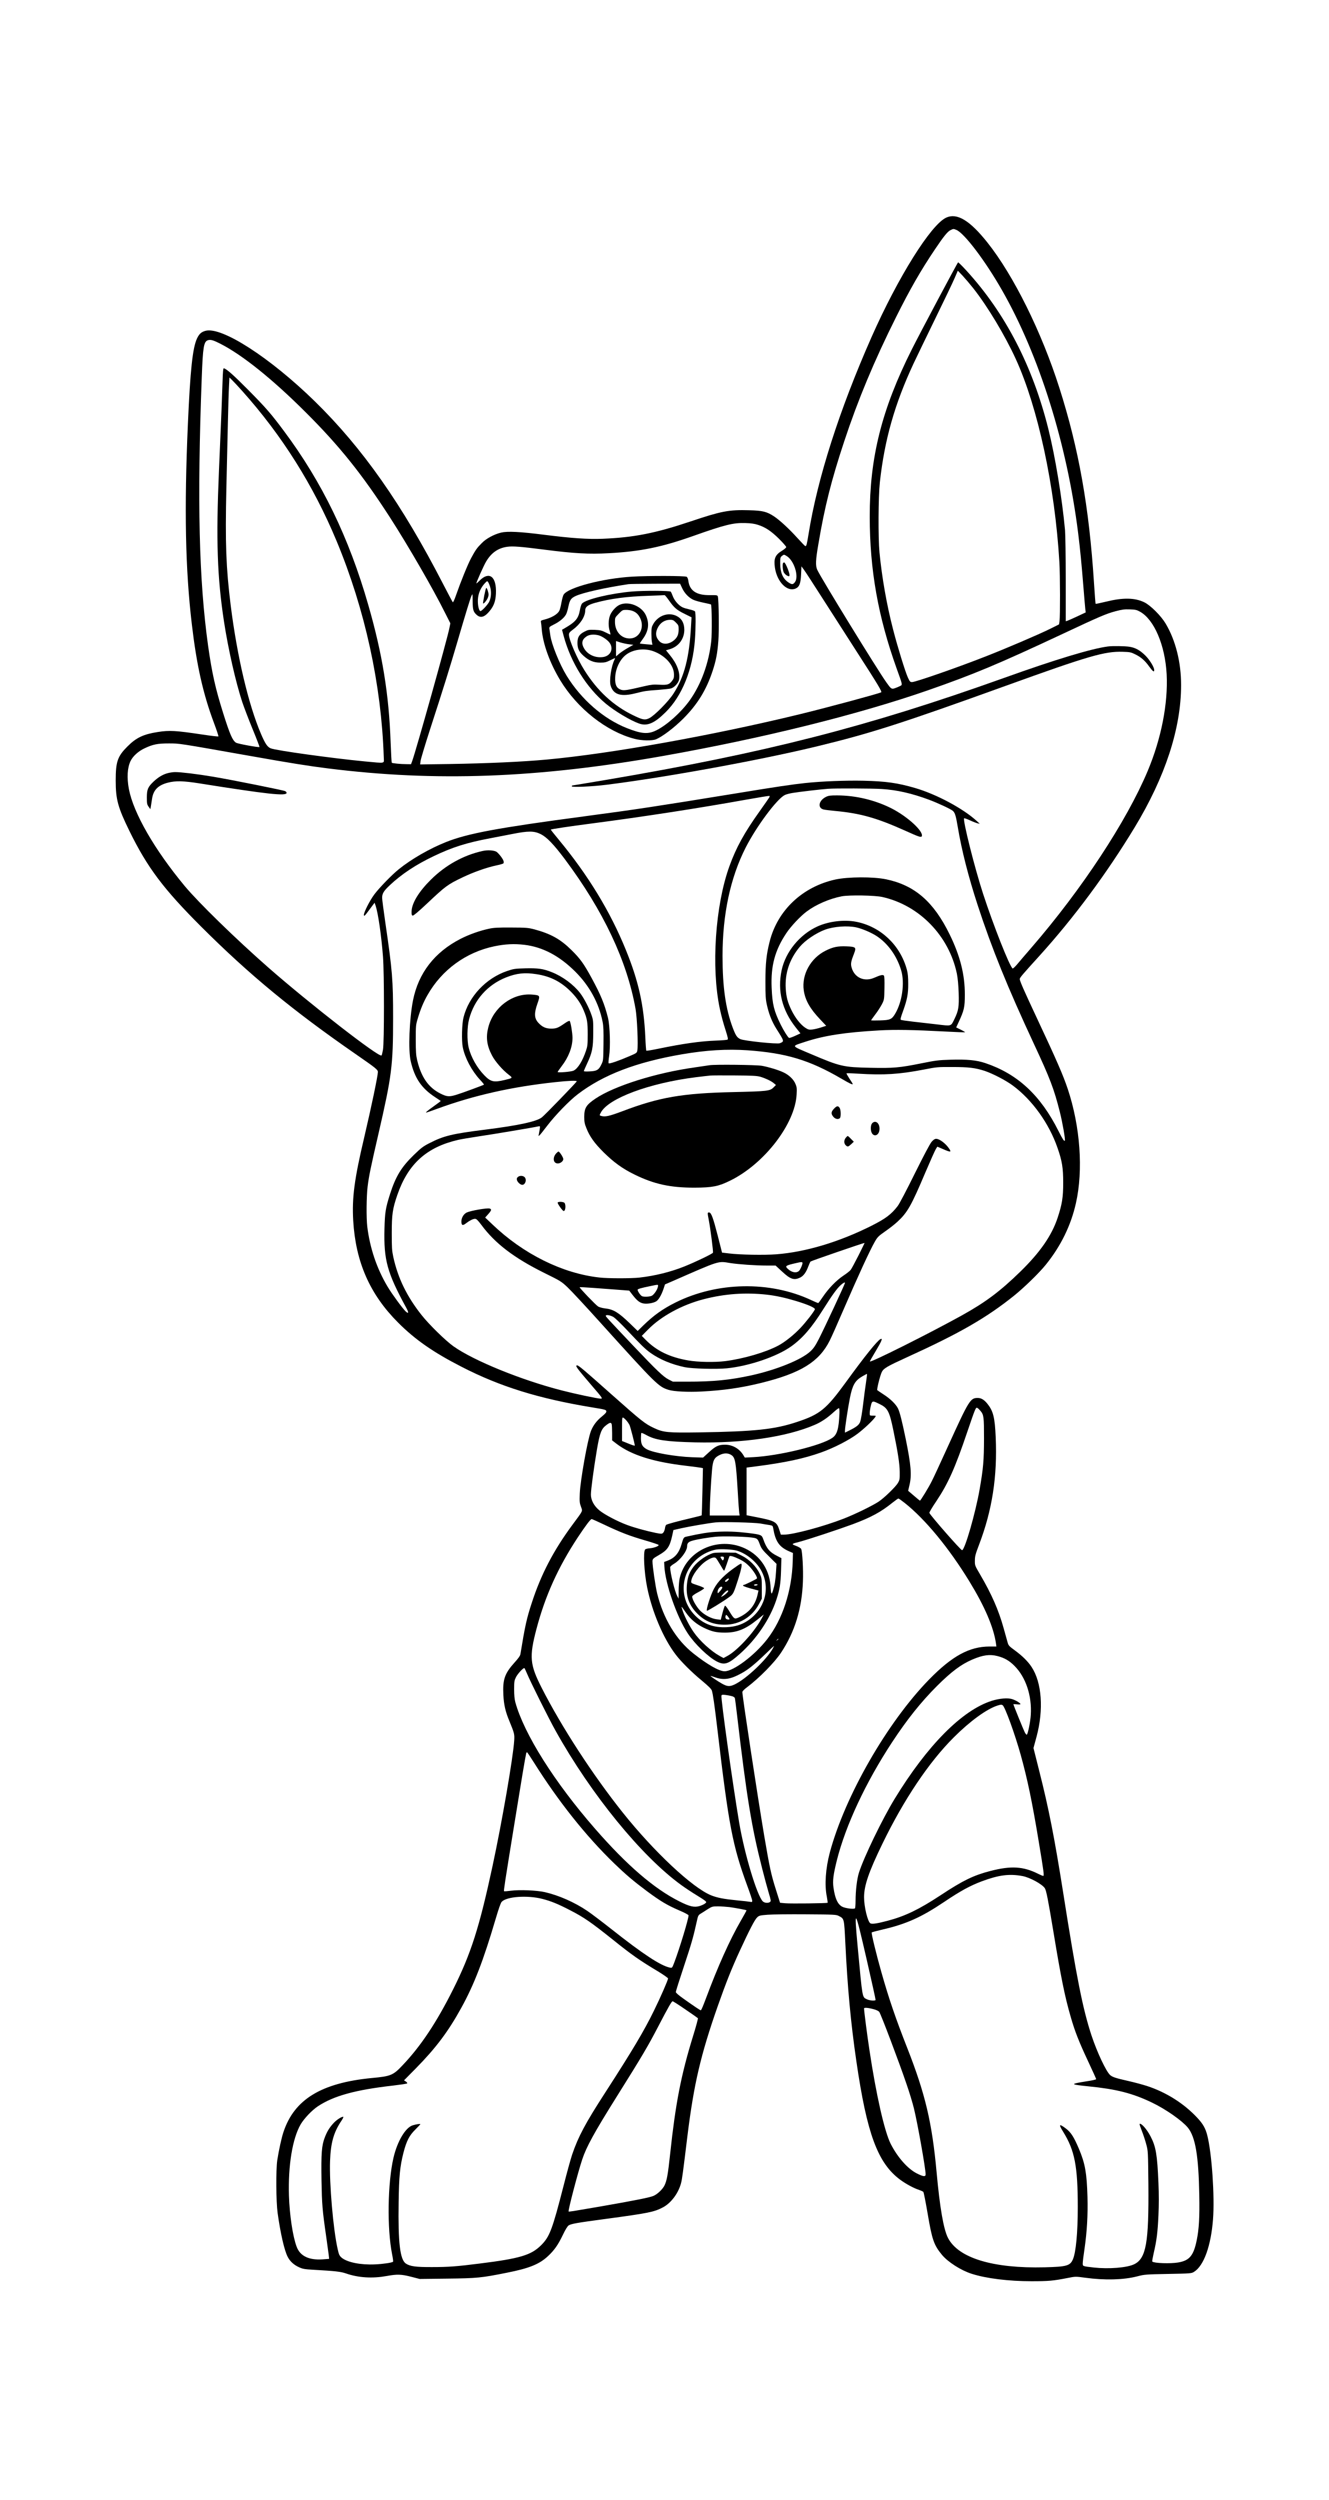 <?xml version="1.0" encoding="UTF-8" standalone="yes"?>
<svg version="1.0" xmlns="http://www.w3.org/2000/svg" width="1408pt" height="2647pt" viewBox="0 0 1878 3530" preserveAspectRatio="xMidYMid meet">
  <g transform="translate(0,3530) scale(0.1,-0.1)" fill="#000000" stroke="none">
    <path d="M13372 32230 c-217 -98 -682 -842 -1057 -1689 -455 -1030 -763 -1992
-889 -2778 -25 -153 -30 -173 -46 -173 -4 0 -54 51 -110 113 -120 133 -253
255 -333 308 -103 67 -160 81 -349 86 -286 9 -394 -12 -829 -158 -498 -167
-803 -227 -1244 -245 -210 -8 -431 7 -821 56 -345 44 -523 53 -614 31 -99 -24
-210 -84 -272 -148 -68 -68 -90 -99 -151 -213 -48 -89 -149 -339 -213 -523
-20 -60 -41 -104 -45 -100 -5 5 -68 123 -140 263 -578 1121 -1135 1913 -1805
2570 -634 620 -1319 1063 -1550 1001 -59 -16 -89 -43 -120 -108 -62 -133 -95
-437 -129 -1208 -53 -1204 -36 -2055 56 -2830 67 -573 158 -979 311 -1388 39
-103 68 -191 64 -194 -4 -4 -104 8 -224 26 -382 57 -467 62 -632 36 -203 -31
-306 -80 -430 -205 -139 -139 -165 -214 -165 -480 0 -268 31 -380 195 -715
253 -515 479 -816 1019 -1355 676 -674 1287 -1178 2176 -1793 286 -198 315
-221 315 -253 0 -53 -92 -492 -194 -927 -139 -588 -173 -849 -155 -1169 34
-587 235 -1044 634 -1443 241 -242 501 -422 898 -625 547 -281 1090 -449 1850
-574 178 -29 192 -33 195 -53 2 -16 -13 -34 -62 -74 -74 -59 -126 -129 -156
-207 -48 -126 -148 -688 -157 -877 -5 -116 -3 -137 16 -189 25 -71 36 -46
-119 -256 -267 -361 -444 -700 -574 -1099 -74 -225 -97 -330 -162 -729 -3 -22
-29 -59 -82 -117 -141 -157 -170 -239 -159 -460 7 -136 29 -235 83 -363 73
-178 76 -190 70 -282 -16 -244 -172 -1147 -307 -1775 -186 -865 -304 -1233
-555 -1735 -235 -469 -458 -805 -719 -1078 -131 -138 -162 -151 -430 -176
-713 -69 -1095 -301 -1248 -759 -29 -84 -67 -261 -89 -402 -20 -136 -17 -586
5 -745 40 -288 95 -528 142 -619 32 -63 88 -115 160 -147 52 -24 78 -29 205
-36 309 -18 383 -26 459 -52 176 -61 374 -73 576 -36 148 27 205 25 346 -11
l120 -31 387 5 c426 5 484 11 844 83 319 63 461 121 584 237 87 81 141 158
208 298 35 74 65 122 81 133 35 23 113 37 515 91 618 83 692 98 821 166 113
61 216 199 253 341 15 57 26 141 91 673 90 726 187 1141 427 1825 118 334 195
529 313 785 135 292 209 436 244 469 27 26 37 29 150 38 66 5 311 8 543 6 405
-3 425 -4 462 -24 76 -39 74 -34 91 -374 31 -637 77 -1136 156 -1675 149
-1027 302 -1440 619 -1675 78 -58 196 -122 267 -144 28 -10 56 -22 61 -29 6
-7 33 -146 61 -309 62 -366 88 -441 200 -577 83 -102 270 -222 422 -270 206
-66 523 -105 844 -105 243 0 308 6 512 46 111 22 112 22 245 4 285 -39 546
-31 743 20 95 25 117 27 430 33 321 6 331 7 367 29 139 86 240 365 269 743 25
320 -17 935 -81 1185 -26 101 -61 163 -143 250 -188 201 -436 358 -708 447
-58 19 -180 52 -270 72 -173 39 -221 55 -252 83 -57 51 -184 321 -263 559
-123 372 -212 820 -399 2008 -123 778 -205 1198 -339 1725 l-82 326 43 159
c103 383 76 767 -71 988 -52 78 -129 154 -235 232 -84 61 -91 69 -104 118 -8
29 -33 119 -56 200 -70 252 -169 477 -330 752 -76 129 -76 130 -75 200 0 60 9
91 58 220 187 490 261 965 236 1523 -12 277 -35 369 -118 471 -45 56 -87 81
-135 81 -106 0 -122 -25 -427 -695 -100 -220 -200 -436 -223 -480 -42 -85
-158 -275 -167 -275 -3 0 -42 31 -86 70 l-81 69 18 78 c35 144 23 282 -52 653
-52 252 -85 383 -110 433 -32 61 -105 133 -199 194 -47 31 -89 59 -93 63 -10
9 38 202 63 255 26 53 69 79 365 214 736 335 1115 553 1505 866 142 114 356
322 449 438 212 262 355 555 425 869 105 466 61 1082 -115 1610 -65 195 -157
407 -443 1016 -179 382 -236 512 -236 538 0 19 32 57 280 330 486 537 946
1157 1342 1809 434 716 658 1400 658 2014 0 320 -77 629 -217 865 -66 112
-215 260 -303 303 -134 65 -301 68 -540 9 -79 -19 -146 -33 -148 -31 -2 2 -13
136 -23 297 -68 1067 -215 1894 -489 2753 -251 789 -647 1588 -1017 2053 -248
312 -429 421 -581 352z m143 -174 c113 -48 406 -434 644 -851 525 -917 919
-2173 1076 -3430 30 -243 48 -430 75 -765 11 -140 23 -278 26 -306 l6 -50
-119 -56 c-65 -30 -128 -58 -140 -62 l-23 -7 0 588 c0 323 -5 638 -10 698 -42
453 -138 1036 -236 1430 -222 890 -609 1637 -1159 2238 -59 65 -112 116 -116
115 -9 -3 -532 -986 -655 -1231 -424 -844 -595 -1523 -594 -2362 1 -750 117
-1406 379 -2139 88 -244 86 -233 49 -252 -17 -9 -48 -22 -71 -30 -48 -17 -55
-12 -121 81 -131 184 -927 1479 -977 1590 -27 59 -24 137 16 367 89 528 183
899 364 1446 195 590 425 1140 731 1752 199 399 352 665 552 962 124 184 177
250 220 271 41 20 41 20 83 3z m239 -825 c204 -259 446 -663 599 -996 314
-685 554 -1801 617 -2870 11 -189 12 -765 2 -835 l-7 -45 -120 -60 c-147 -74
-612 -273 -905 -388 -398 -157 -1002 -367 -1052 -367 -26 0 -32 6 -59 65 -38
84 -147 437 -209 679 -91 352 -157 730 -192 1086 -20 210 -17 785 5 990 66
603 210 1109 477 1680 43 91 181 377 307 635 127 259 250 516 274 573 l44 102
68 -71 c37 -40 105 -120 151 -178z m-10643 -781 c313 -159 738 -500 1209 -970
478 -476 798 -876 1191 -1485 257 -399 611 -1011 776 -1343 l77 -152 -14 -68
c-30 -156 -468 -1719 -526 -1879 l-16 -43 -66 1 c-76 0 -199 12 -206 20 -3 3
-10 131 -16 285 -24 684 -117 1253 -316 1944 -273 951 -653 1734 -1191 2455
-181 243 -256 330 -507 583 -203 205 -303 294 -343 304 -9 2 -14 -45 -18 -182
-7 -230 -18 -499 -51 -1265 -42 -976 -25 -1506 72 -2135 59 -385 165 -852 257
-1131 25 -75 91 -248 147 -384 56 -136 99 -249 97 -252 -10 -9 -309 46 -332
61 -50 33 -86 115 -181 416 -110 349 -159 568 -213 950 -130 929 -156 2039
-90 3795 16 429 28 503 87 523 37 12 76 1 173 -48z m313 -670 c561 -627 1004
-1330 1332 -2117 402 -966 634 -2029 667 -3056 2 -92 36 -85 -269 -57 -450 43
-1257 154 -1330 185 -45 19 -77 65 -135 201 -178 415 -337 1089 -429 1817 -66
530 -79 877 -61 1662 6 275 16 685 21 910 5 226 12 463 16 528 l6 119 35 -34
c19 -18 85 -89 147 -158z m7286 -1889 c105 -33 187 -88 298 -197 56 -56 102
-109 102 -117 0 -9 -27 -32 -60 -52 -96 -58 -118 -111 -100 -237 29 -203 175
-351 295 -296 51 23 69 71 75 198 l5 115 36 -49 c21 -28 137 -208 260 -400
123 -193 347 -542 498 -776 289 -448 347 -545 333 -554 -30 -18 -760 -215
-1155 -311 -1231 -299 -2665 -556 -3572 -639 -346 -32 -834 -54 -1374 -63
l-414 -6 6 49 c3 27 64 229 135 449 186 572 277 864 387 1240 118 403 178 599
198 645 15 34 15 32 16 -78 1 -125 10 -152 61 -196 55 -46 111 -27 181 60 59
72 82 138 87 244 11 242 -95 323 -235 179 -20 -21 -39 -37 -41 -35 -6 6 104
254 139 311 73 122 168 188 297 206 77 11 184 3 527 -41 423 -54 627 -65 905
-50 448 24 749 85 1197 244 446 158 567 188 738 182 76 -2 130 -10 175 -25z
m407 -441 c104 -63 175 -288 117 -367 -28 -37 -42 -38 -90 -7 -81 52 -119 139
-119 272 0 76 2 86 24 103 29 23 29 23 68 -1z m-4190 -439 c19 -68 13 -152
-15 -208 -25 -47 -109 -136 -125 -130 -21 7 -38 90 -34 163 5 84 37 162 93
224 36 39 39 41 51 23 8 -10 21 -42 30 -72z m9181 -346 c201 -110 356 -473
378 -885 21 -411 -76 -908 -268 -1365 -298 -710 -933 -1675 -1643 -2495 -88
-102 -182 -211 -208 -243 -27 -31 -53 -55 -58 -51 -41 25 -272 609 -417 1054
-120 368 -290 1045 -268 1067 3 3 41 -10 84 -30 43 -20 92 -39 108 -42 l29 -6
-40 37 c-194 178 -569 379 -873 468 -247 72 -410 95 -727 103 -254 6 -596 -8
-830 -33 -193 -21 -385 -49 -995 -149 -1118 -182 -1374 -221 -2125 -321 -1227
-163 -1646 -241 -1955 -364 -232 -93 -487 -239 -665 -383 -97 -78 -271 -257
-343 -352 -66 -87 -155 -263 -150 -296 3 -21 14 -10 77 76 l74 99 14 -39 c35
-102 82 -423 105 -725 18 -231 18 -1208 0 -1310 -7 -41 -16 -78 -21 -83 -33
-33 -1009 725 -1596 1239 -462 405 -992 922 -1185 1154 -427 514 -724 1030
-789 1370 -30 160 -22 301 24 396 34 69 110 138 198 179 118 56 184 69 342 69
154 0 120 5 1156 -178 558 -99 825 -142 1094 -175 1517 -191 2960 -138 4730
175 1406 249 2755 583 3750 929 648 226 988 368 1910 800 516 242 605 280 739
316 92 24 126 29 201 26 77 -2 98 -7 143 -32z m-3646 -2505 c216 -14 422 -61
665 -151 124 -46 308 -132 337 -157 31 -27 44 -70 71 -233 55 -328 149 -696
280 -1098 203 -621 424 -1164 800 -1971 222 -475 280 -628 360 -945 40 -158
82 -401 72 -412 -11 -10 -31 21 -88 134 -255 509 -580 810 -1038 963 -123 41
-254 54 -491 47 -167 -5 -207 -10 -410 -51 -307 -62 -398 -70 -718 -63 -390 8
-427 17 -850 197 -280 119 -274 104 -77 169 275 90 561 134 1050 162 226 13
479 8 934 -16 151 -8 277 -13 279 -10 2 2 -25 18 -61 36 l-65 32 35 76 c77
166 87 209 87 386 1 282 -66 548 -214 850 -226 463 -494 696 -899 780 -184 38
-534 36 -716 -3 -464 -102 -815 -432 -928 -872 -47 -182 -61 -315 -61 -570 0
-200 3 -249 21 -330 28 -128 72 -238 135 -338 113 -178 112 -175 49 -202 -39
-16 -508 33 -560 58 -47 23 -65 51 -107 161 -100 268 -144 571 -144 1012 0
588 110 1106 327 1532 152 298 438 683 552 742 18 9 69 23 114 30 77 13 397
51 497 58 104 8 626 6 762 -3z m-1591 -118 c-5 -9 -67 -98 -138 -198 -215
-301 -331 -511 -426 -775 -200 -552 -259 -1429 -136 -2009 25 -114 45 -190 89
-328 25 -79 30 -106 21 -111 -7 -5 -81 -11 -164 -14 -221 -8 -465 -43 -805
-113 -96 -20 -176 -33 -179 -30 -3 3 -10 90 -14 193 -21 454 -96 791 -274
1228 -221 545 -536 1061 -953 1564 -62 74 -110 136 -109 138 8 7 266 46 592
88 711 93 1492 213 2165 334 179 32 328 56 333 54 4 -2 3 -12 -2 -21z m-3230
-519 c85 -42 185 -146 340 -353 546 -731 879 -1436 1000 -2116 22 -124 39
-514 25 -587 -6 -33 -11 -37 -109 -79 -150 -65 -287 -112 -296 -102 -5 5 -2
50 6 99 21 132 12 431 -16 545 -49 195 -100 320 -231 561 -109 200 -161 273
-284 394 -157 155 -292 230 -525 293 -89 23 -112 25 -326 26 -187 1 -246 -2
-315 -17 -131 -28 -281 -81 -402 -143 -368 -189 -595 -483 -672 -869 -52 -266
-69 -703 -32 -860 55 -238 152 -381 343 -506 43 -28 79 -52 81 -54 2 -2 -42
-35 -97 -74 -90 -64 -122 -91 -107 -91 3 0 73 25 156 55 517 189 1055 310
1665 375 191 21 305 25 305 12 0 -11 -456 -482 -494 -510 -81 -60 -324 -112
-796 -172 -477 -60 -588 -87 -795 -193 -86 -44 -116 -67 -218 -166 -177 -172
-255 -301 -337 -556 -61 -193 -71 -253 -77 -485 -11 -444 37 -619 308 -1117
37 -67 34 -90 -7 -52 -44 41 -196 248 -257 351 -153 256 -250 545 -287 848
-15 124 -12 427 5 566 19 152 42 264 154 749 187 811 206 959 206 1630 0 542
-10 665 -110 1350 -25 171 -45 327 -45 348 0 61 22 97 109 179 166 156 368
290 616 408 267 128 466 191 800 254 77 15 219 42 315 61 228 45 307 44 401
-2z m4827 -888 c523 -116 943 -549 1054 -1085 12 -62 21 -156 25 -270 6 -197
-2 -249 -58 -364 -54 -111 -37 -105 -250 -80 -101 11 -254 29 -341 39 -86 10
-162 21 -168 25 -9 6 -1 37 28 116 61 168 77 250 76 394 0 88 -5 146 -18 195
-93 350 -373 615 -722 681 -169 32 -383 5 -541 -66 -252 -114 -453 -360 -508
-620 -61 -291 6 -563 200 -808 l66 -83 -76 -35 c-41 -19 -80 -32 -85 -29 -19
12 -73 98 -117 186 -96 194 -119 286 -129 524 -13 307 46 528 208 770 64 96
197 238 287 305 130 98 324 182 497 215 107 20 466 14 572 -10z m-368 -429
c78 -17 209 -72 282 -119 162 -104 291 -282 352 -487 53 -177 15 -449 -86
-616 -47 -78 -71 -88 -215 -92 -68 -2 -123 -2 -123 2 0 3 27 40 59 83 33 43
74 107 93 143 33 65 33 66 36 228 2 110 0 168 -8 177 -13 16 -49 8 -135 -30
-139 -62 -279 -1 -320 140 -17 56 -11 89 36 208 31 81 21 90 -109 95 -124 5
-191 -9 -295 -61 -213 -106 -341 -338 -309 -561 21 -140 87 -257 231 -409 l86
-91 -75 -24 c-41 -13 -97 -26 -125 -29 -44 -4 -56 -1 -98 27 -67 45 -140 139
-192 245 -55 114 -74 185 -82 307 -13 216 54 417 199 590 76 91 230 195 358
242 123 45 314 59 440 32z m-4690 -246 c261 -32 495 -156 720 -380 200 -200
332 -441 385 -706 13 -64 15 -129 13 -315 -3 -233 -3 -234 -31 -291 -37 -76
-63 -91 -164 -96 -46 -3 -83 -1 -83 4 0 4 20 51 45 104 74 158 87 225 88 435
1 172 0 184 -27 260 -34 99 -104 232 -159 304 -94 121 -248 235 -401 295 -119
48 -194 58 -371 54 -149 -4 -167 -7 -259 -38 -298 -101 -542 -360 -616 -655
-23 -89 -29 -328 -11 -420 30 -152 126 -334 246 -463 32 -34 56 -64 54 -67 -7
-7 -294 -113 -378 -139 -112 -36 -143 -34 -239 14 -169 85 -272 234 -328 475
-15 64 -19 120 -19 285 0 195 1 209 28 298 40 135 82 235 139 334 202 355 544
604 944 687 155 32 280 38 424 21z m170 -415 c202 -30 357 -111 501 -261 77
-81 130 -160 168 -253 48 -114 56 -164 56 -336 0 -143 -3 -168 -24 -230 -50
-148 -114 -251 -175 -282 -31 -16 -226 -33 -226 -19 0 4 25 39 55 79 100 130
155 272 155 403 0 68 -26 224 -40 238 -6 6 -32 -7 -67 -31 -95 -66 -122 -77
-193 -77 -78 0 -129 24 -183 83 -58 64 -61 133 -12 272 40 114 38 116 -75 126
-277 23 -548 -179 -620 -463 -36 -140 -21 -257 52 -396 44 -85 150 -207 238
-274 59 -45 58 -45 -61 -74 -152 -36 -195 -26 -285 67 -103 105 -188 256 -221
390 -25 104 -23 295 6 403 71 272 259 484 521 589 149 59 264 72 430 46z
m2985 -1075 c544 -39 872 -137 1322 -399 127 -74 163 -91 163 -76 0 3 -21 37
-47 75 -25 39 -44 73 -41 75 3 3 77 1 164 -5 362 -23 582 -9 929 58 183 36
198 37 400 36 235 0 328 -12 460 -55 118 -40 301 -135 400 -209 273 -203 510
-534 629 -879 64 -183 80 -281 80 -491 0 -208 -16 -306 -80 -499 -83 -248
-247 -485 -525 -756 -285 -278 -493 -434 -829 -620 -451 -250 -1282 -666
-1298 -650 -2 2 35 68 82 146 86 144 105 190 67 170 -48 -26 -224 -245 -489
-610 -277 -380 -364 -452 -687 -559 -317 -106 -600 -136 -1380 -148 -448 -7
-512 -1 -642 61 -132 62 -171 93 -624 495 -356 317 -443 390 -462 390 -35 0
-12 -32 201 -280 156 -181 162 -190 130 -190 -40 0 -367 69 -548 116 -574 147
-1244 420 -1530 622 -112 79 -346 308 -452 442 -208 262 -335 522 -400 820
-20 93 -22 133 -22 340 0 264 12 345 80 541 151 435 414 672 859 774 39 9 173
32 300 51 199 29 765 124 834 140 23 5 24 4 18 -40 -4 -25 -10 -58 -13 -73 -7
-25 -6 -27 9 -14 10 7 58 68 109 135 114 149 313 355 433 446 361 275 826 453
1475 564 337 58 636 76 925 56z m1673 -4687 c-10 -65 -29 -208 -42 -318 -13
-110 -32 -219 -41 -242 -18 -45 -49 -70 -153 -122 l-62 -31 0 30 c0 40 43 324
69 455 36 185 72 248 172 308 35 20 66 37 70 37 3 0 -3 -53 -13 -117z m188
-307 c118 -57 142 -101 198 -374 64 -310 89 -472 90 -587 1 -102 -1 -113 -25
-155 -34 -56 -195 -213 -273 -264 -89 -59 -336 -179 -493 -240 -284 -111 -714
-226 -842 -226 l-47 0 -22 69 c-36 112 -63 127 -324 178 l-138 27 0 337 0 336
133 17 c411 53 678 110 921 197 179 63 398 176 513 263 93 70 215 185 249 234
15 22 15 22 -30 22 -46 0 -46 0 -46 35 0 44 20 136 32 153 15 18 26 16 104
-22z m1427 -96 c49 -57 52 -84 52 -395 -1 -307 -10 -418 -61 -710 -59 -340
-211 -865 -249 -865 -19 0 -447 489 -462 527 -3 7 41 81 98 165 166 248 266
470 439 983 112 329 119 346 140 335 10 -5 29 -23 43 -40z m-1991 -41 c-9
-217 -33 -296 -101 -343 -156 -108 -752 -253 -1118 -272 l-118 -6 -17 28 c-56
97 -155 154 -263 154 -92 0 -133 -20 -231 -110 l-79 -72 -155 5 c-239 9 -550
64 -639 112 -65 36 -84 71 -84 157 0 37 3 71 6 74 3 4 35 -10 71 -30 127 -71
277 -93 691 -103 669 -15 1290 76 1687 247 94 40 180 98 273 184 33 30 65 54
70 52 6 -2 9 -33 7 -77z m-3008 -100 c15 -17 33 -44 41 -59 12 -24 75 -267 75
-291 0 -8 -33 3 -137 46 l-43 17 0 169 c0 163 1 169 19 160 10 -6 31 -25 45
-42z m-210 -51 c3 -13 6 -69 6 -125 l0 -102 65 -50 c211 -159 521 -256 990
-310 99 -12 191 -24 204 -27 l24 -5 -7 -332 c-4 -182 -9 -333 -11 -335 -2 -3
-68 -19 -147 -38 -192 -45 -340 -85 -354 -96 -7 -5 -15 -28 -18 -52 -4 -24
-15 -51 -26 -61 -18 -16 -24 -16 -102 -1 -129 26 -304 74 -408 113 -133 49
-315 145 -387 203 -78 63 -123 146 -123 226 0 69 41 372 85 634 40 236 63 295
133 347 51 39 68 41 76 11z m1691 -434 c55 -36 65 -96 90 -514 8 -146 18 -282
21 -302 l6 -38 -211 0 -211 0 0 73 c0 92 17 407 31 562 12 146 31 183 112 221
60 29 116 28 162 -2z m2450 -677 c290 -230 625 -636 913 -1107 217 -354 343
-648 376 -877 l6 -43 -97 0 c-285 -1 -528 -133 -854 -466 -592 -607 -1189
-1646 -1403 -2444 -60 -227 -76 -459 -42 -624 8 -44 13 -82 11 -85 -9 -8 -518
-14 -598 -7 l-74 7 -56 177 c-70 220 -92 322 -167 764 -94 556 -310 1977 -310
2035 0 11 27 39 68 69 171 129 385 346 479 487 194 292 295 619 309 1007 7
162 -8 427 -25 458 -6 12 -37 30 -72 43 -70 26 -68 29 49 58 118 31 546 172
752 248 259 97 397 171 565 307 39 31 75 56 80 56 6 0 46 -28 90 -63z m-4243
-308 c228 -108 360 -159 579 -222 100 -29 184 -57 186 -63 5 -16 -65 -42 -125
-47 -29 -2 -58 -9 -65 -16 -30 -30 -15 -324 28 -537 70 -346 229 -721 404
-949 75 -99 228 -251 368 -366 96 -80 134 -118 142 -141 16 -51 37 -195 81
-568 158 -1340 212 -1623 420 -2190 39 -105 70 -199 70 -211 0 -17 -5 -20 -27
-15 -16 3 -100 13 -188 21 -192 19 -281 37 -366 71 -263 106 -807 615 -1249
1169 -424 532 -864 1208 -1147 1764 -166 327 -176 434 -73 826 123 468 306
873 584 1295 112 169 181 260 197 260 5 0 87 -36 181 -81z m2203 18 c50 -9
109 -19 132 -22 39 -7 43 -10 49 -44 31 -188 86 -267 228 -328 l51 -22 -3
-113 c-11 -420 -143 -824 -361 -1105 -177 -228 -476 -453 -602 -453 -76 0
-244 96 -441 252 -245 194 -424 491 -512 848 -24 99 -66 385 -66 452 0 34 9
43 95 92 116 66 150 117 184 272 l17 79 120 27 c108 24 379 71 479 81 92 10
542 -2 630 -16z m255 -1631 c0 -2 -8 -10 -17 -17 -16 -13 -17 -12 -4 4 13 16
21 21 21 13z m-80 -135 c-91 -160 -370 -424 -535 -505 -71 -34 -106 -33 -180
8 -58 32 -165 104 -165 111 0 2 30 -8 68 -21 119 -42 217 -27 370 58 94 51
186 126 337 271 66 64 121 116 123 116 2 1 -6 -16 -18 -38z m3175 -106 c100
-26 165 -63 241 -139 160 -160 247 -422 230 -691 -6 -101 -41 -270 -56 -280
-5 -3 -18 12 -29 33 -19 37 -161 387 -161 397 0 2 23 1 50 -2 28 -3 50 -2 50
3 0 15 -66 55 -117 71 -64 20 -178 10 -286 -23 -420 -132 -912 -628 -1374
-1384 -178 -292 -437 -828 -506 -1046 -27 -87 -47 -251 -47 -399 0 -49 -4 -95
-8 -102 -11 -17 -143 0 -184 24 -63 37 -98 115 -120 267 -14 97 -3 183 48 388
125 495 407 1098 780 1666 214 325 407 566 633 793 206 205 341 306 501 375
150 64 246 77 355 49z m-6650 -242 c48 -117 309 -640 406 -813 500 -897 1215
-1774 1779 -2181 58 -42 152 -104 210 -139 58 -35 114 -72 125 -82 20 -19 20
-19 -4 -39 -13 -10 -48 -26 -77 -35 -75 -21 -137 -7 -283 66 -357 179 -741
509 -1191 1025 -574 657 -1004 1339 -1128 1788 -11 42 -17 100 -17 182 0 108
3 125 25 170 24 49 106 138 120 130 4 -2 19 -35 35 -72z m2897 -324 c20 -5 39
-17 42 -27 3 -9 17 -116 31 -237 136 -1162 207 -1593 355 -2170 32 -126 74
-282 93 -345 32 -104 33 -116 19 -127 -25 -20 -79 -16 -103 8 -82 82 -259 671
-333 1108 -90 531 -263 1768 -251 1798 4 13 16 14 58 9 28 -4 69 -11 89 -17z
m3826 -128 c33 -20 174 -408 256 -703 95 -341 163 -669 255 -1227 71 -425 78
-481 62 -481 -6 0 -37 13 -69 29 -211 106 -384 117 -677 41 -237 -61 -386
-133 -704 -343 -307 -202 -503 -296 -751 -361 -144 -38 -216 -49 -240 -36 -38
20 -90 233 -90 369 0 165 66 358 261 759 301 620 656 1150 1008 1500 228 228
465 400 616 448 49 15 56 16 73 5z m-6627 -803 c349 -555 736 -1042 1140
-1433 162 -156 270 -248 463 -392 191 -141 285 -197 450 -268 82 -35 136 -64
136 -72 0 -50 -128 -472 -202 -666 -30 -78 -30 -78 -61 -72 -130 26 -382 192
-821 539 -133 105 -289 223 -348 263 -179 121 -402 219 -598 264 -114 26 -359
36 -480 20 -50 -7 -94 -10 -97 -7 -7 7 8 104 148 966 98 607 149 912 164 978
3 13 9 21 14 18 4 -3 46 -65 92 -138z m6909 -1610 c102 -19 277 -114 314 -171
21 -32 46 -158 122 -617 107 -647 160 -911 245 -1204 58 -201 115 -347 245
-624 63 -134 114 -247 114 -252 0 -4 -33 -13 -72 -20 -40 -6 -108 -18 -152
-25 -138 -25 -124 -32 111 -56 401 -40 627 -98 902 -230 194 -93 424 -254 506
-353 107 -131 152 -398 162 -953 6 -310 -4 -484 -37 -641 -44 -215 -102 -284
-261 -311 -111 -19 -342 -11 -366 13 -4 3 6 58 20 120 41 175 56 290 67 532 7
149 7 298 0 458 -17 400 -36 513 -111 657 -54 104 -136 196 -156 176 -2 -3 12
-46 32 -97 20 -50 48 -135 62 -188 26 -96 26 -100 31 -567 7 -827 -32 -1047
-201 -1129 -100 -49 -359 -70 -572 -46 -158 18 -155 17 -155 59 0 20 11 111
25 203 35 245 49 477 42 738 -10 337 -33 469 -122 679 -70 165 -111 229 -183
284 -97 73 -106 62 -38 -47 163 -263 206 -485 206 -1062 0 -362 -26 -641 -69
-739 -40 -91 -87 -104 -396 -112 -734 -19 -1225 131 -1370 417 -62 122 -114
424 -160 925 -64 702 -160 1106 -413 1751 -168 427 -264 709 -367 1074 -71
248 -145 554 -137 562 4 4 75 23 157 42 332 77 546 173 870 391 226 152 365
228 526 288 242 91 393 110 579 75z m-6787 -322 c124 -32 221 -71 396 -162
196 -101 291 -167 601 -414 270 -217 375 -290 633 -445 81 -49 147 -95 147
-103 0 -23 -106 -266 -200 -457 -140 -286 -301 -556 -682 -1146 -286 -441
-387 -631 -473 -884 -20 -60 -75 -258 -121 -440 -160 -624 -197 -721 -319
-842 -141 -139 -298 -186 -866 -257 -321 -41 -444 -50 -674 -50 -229 -1 -309
10 -369 49 -83 55 -112 296 -103 864 5 371 19 507 68 701 43 167 83 245 169
329 38 38 70 72 70 75 0 8 -60 -1 -108 -16 -102 -31 -217 -225 -271 -455 -84
-361 -93 -1002 -20 -1367 11 -54 17 -101 14 -104 -13 -14 -141 -33 -255 -38
-206 -10 -398 30 -475 97 -28 25 -37 43 -53 117 -63 274 -120 933 -108 1247 9
256 52 406 160 566 20 30 32 55 27 57 -19 6 -89 -38 -131 -82 -61 -64 -96
-120 -130 -208 -45 -115 -53 -227 -47 -608 6 -336 12 -418 66 -790 16 -113 32
-230 36 -262 l6 -56 -93 -7 c-194 -13 -317 47 -366 178 -55 145 -100 449 -109
722 -13 424 50 809 166 1007 48 82 158 198 242 254 223 148 530 233 1069 294
102 12 189 25 194 30 4 4 -4 16 -18 26 l-27 17 164 166 c286 290 461 523 646
859 181 328 312 668 485 1255 44 149 71 226 86 242 70 74 360 95 573 41z
m2644 -116 c83 -11 236 -40 242 -45 2 -2 -34 -68 -80 -147 -156 -269 -327
-650 -495 -1102 -39 -104 -60 -153 -70 -164 -3 -4 -89 53 -241 161 -71 50
-113 86 -113 98 0 9 51 172 114 361 105 315 134 415 184 643 15 71 21 82 50
100 18 11 63 39 99 63 65 41 70 42 149 42 46 0 118 -5 161 -10z m1939 -736
c72 -313 129 -572 127 -576 -8 -15 -88 -8 -123 10 -67 33 -61 -3 -130 739 -53
571 -41 554 126 -173z m-2560 -710 c93 -63 172 -119 176 -123 4 -4 -26 -117
-68 -251 -170 -550 -249 -957 -324 -1665 -32 -297 -47 -379 -81 -448 -28 -54
-95 -118 -151 -144 -48 -23 -254 -64 -758 -152 -407 -70 -439 -75 -445 -70
-10 11 129 544 192 734 59 179 170 381 489 890 357 569 441 711 586 990 145
278 189 355 203 355 7 0 88 -52 181 -116z m2670 1 c28 -8 59 -23 68 -34 20
-22 280 -708 386 -1020 39 -112 86 -267 105 -345 52 -213 165 -849 165 -930 0
-37 -31 -34 -121 11 -130 64 -276 229 -373 420 -88 176 -205 692 -300 1324
-32 209 -76 552 -76 588 0 15 61 10 146 -14z"/>
    <path d="M8930 27159 c-414 -25 -899 -152 -965 -253 -9 -13 -22 -63 -31 -111
-8 -49 -22 -101 -30 -117 -27 -52 -109 -100 -222 -128 -36 -9 -42 -14 -38 -33
3 -12 8 -58 11 -101 18 -210 115 -478 262 -721 241 -398 652 -723 1048 -826
101 -27 252 -30 307 -6 93 40 255 163 383 291 201 201 326 405 415 674 48 147
67 244 81 425 11 140 6 577 -7 624 -6 21 -11 22 -113 21 -190 -2 -286 62 -304
202 -3 25 -13 50 -23 57 -20 15 -547 16 -774 2z m709 -161 c33 -73 97 -139
161 -167 25 -11 89 -29 144 -40 54 -11 100 -22 103 -25 12 -12 15 -417 4 -516
-36 -317 -142 -608 -304 -837 -120 -168 -322 -350 -474 -425 -116 -57 -208
-50 -417 33 -329 131 -641 402 -849 739 -99 161 -216 450 -231 575 -4 28 -9
64 -12 82 -5 31 -3 33 66 68 82 41 144 94 170 144 10 20 24 68 32 108 19 93
38 119 103 149 101 47 409 116 745 167 14 3 184 5 377 6 l353 1 29 -62z"/>
    <path d="M8930 26949 c-304 -26 -651 -110 -706 -170 -9 -10 -23 -53 -30 -95
-20 -114 -62 -165 -206 -248 l-46 -27 23 -87 c101 -375 321 -728 596 -957 126
-105 347 -237 469 -280 115 -41 217 2 376 160 232 229 383 601 414 1025 12
164 13 380 1 398 -5 8 -39 20 -76 28 -37 8 -82 21 -100 30 -53 25 -113 93
-136 153 -11 31 -25 61 -31 68 -12 15 -386 16 -548 2z m525 -128 c72 -102 106
-132 222 -189 l95 -47 -7 -120 c-24 -450 -95 -724 -251 -962 -69 -108 -268
-308 -338 -342 -62 -31 -93 -25 -226 39 -284 138 -507 344 -692 638 -102 161
-218 429 -218 501 0 25 9 37 53 70 108 79 177 187 177 275 0 49 40 78 142 106
217 59 445 89 758 99 118 4 218 8 222 9 4 1 33 -34 63 -77z"/>
    <path d="M8755 26761 c-56 -25 -122 -102 -140 -164 -19 -64 -19 -140 0 -202 8
-27 13 -51 11 -53 -2 -2 -33 11 -67 29 -55 28 -77 33 -154 37 -83 3 -94 1
-145 -25 -76 -39 -100 -78 -100 -160 0 -79 22 -125 87 -183 75 -67 143 -95
234 -95 66 0 84 4 146 35 71 35 71 35 58 10 -48 -94 -79 -302 -55 -374 41
-126 147 -156 355 -103 124 31 146 35 320 47 77 6 156 15 176 20 47 13 106 77
115 125 18 98 -30 225 -132 349 l-53 65 52 15 c125 37 205 143 207 272 0 98
-37 164 -114 200 -114 53 -254 4 -323 -113 -25 -43 -28 -57 -28 -138 0 -49 3
-105 8 -124 l7 -34 -87 7 c-48 4 -89 9 -91 11 -2 2 17 31 42 65 80 108 95 215
45 329 -57 133 -247 210 -374 152z m176 -83 c54 -18 87 -48 114 -102 68 -137
-10 -291 -149 -290 -118 1 -205 99 -206 232 0 62 0 63 53 117 51 52 56 55 104
55 27 0 65 -5 84 -12z m620 -167 c36 -36 39 -43 39 -95 0 -71 -17 -113 -63
-153 -70 -61 -160 -68 -210 -15 -50 53 -59 110 -27 180 35 77 100 121 179 122
37 0 49 -5 82 -39z m-1089 -181 c51 -15 128 -68 155 -109 56 -83 10 -181 -93
-197 -106 -16 -211 29 -265 113 -48 76 -39 132 29 178 40 28 107 33 174 15z
m304 -100 c34 -10 89 -22 123 -26 l61 -7 -77 -44 c-43 -24 -98 -61 -123 -82
l-45 -38 0 108 c0 60 0 109 0 109 0 0 28 -9 61 -20z m464 -123 c170 -61 293
-198 294 -328 1 -46 -4 -62 -28 -93 -39 -51 -65 -59 -177 -53 -81 5 -114 2
-205 -19 -260 -61 -296 -66 -339 -52 -62 21 -87 71 -82 173 5 124 64 249 148
317 98 79 257 101 389 55z"/>
    <path d="M11067 27353 c-13 -12 -7 -104 8 -133 9 -16 29 -37 45 -45 27 -14 31
-14 36 -1 9 24 -56 186 -75 186 -4 0 -11 -3 -14 -7z"/>
    <path d="M6843 26893 c-11 -60 -19 -110 -17 -112 8 -9 48 36 65 74 13 30 16
49 10 75 -11 46 -22 70 -30 70 -4 0 -16 -48 -28 -107z"/>
    <path d="M15655 26173 c-234 -31 -735 -182 -1470 -445 -1933 -691 -3360 -1056
-5644 -1443 -245 -41 -448 -75 -453 -75 -4 0 -8 -5 -8 -12 0 -16 284 -4 490
22 847 106 2174 348 2985 545 747 181 1193 324 2661 854 1173 423 1396 487
1649 479 100 -3 117 -6 175 -35 84 -41 137 -87 199 -173 53 -72 71 -85 71 -50
0 40 -62 142 -123 203 -76 76 -142 113 -227 126 -62 10 -241 13 -305 4z"/>
    <path d="M2370 24384 c-71 -19 -132 -56 -199 -118 -81 -77 -96 -112 -96 -226
0 -85 3 -99 25 -130 l25 -35 7 40 c3 22 11 71 17 109 18 122 86 191 225 226
110 28 216 25 441 -10 969 -154 1235 -183 1235 -134 0 7 -9 18 -20 24 -25 13
-737 156 -1020 204 -219 37 -459 66 -537 65 -26 0 -73 -7 -103 -15z"/>
    <path d="M11672 24049 c-103 -51 -123 -155 -35 -178 21 -5 92 -14 158 -20 364
-34 593 -98 1006 -284 186 -84 217 -94 225 -73 26 69 -203 278 -429 393 -235
118 -504 182 -767 183 -97 0 -122 -3 -158 -21z"/>
    <path d="M6820 23285 c-272 -60 -524 -200 -731 -405 -171 -169 -271 -333 -273
-450 -1 -44 2 -55 16 -58 11 -2 78 54 191 160 276 260 298 277 517 382 154 73
333 137 470 166 52 11 98 24 103 29 5 5 7 20 3 33 -8 34 -78 121 -106 135 -43
19 -122 23 -190 8z"/>
    <path d="M10025 20259 c-33 -5 -125 -19 -204 -30 -552 -77 -1135 -260 -1406
-441 -132 -89 -159 -133 -159 -258 0 -71 5 -98 31 -161 45 -116 114 -212 242
-339 143 -141 266 -231 436 -314 276 -136 506 -186 847 -186 257 1 343 18 513
103 478 237 910 799 932 1212 5 89 3 106 -17 152 -28 65 -92 126 -173 163 -70
33 -209 75 -300 91 -82 14 -665 21 -742 8z m720 -163 c74 -22 150 -58 190 -91
l30 -25 -35 -35 c-50 -50 -88 -54 -560 -65 -728 -16 -1053 -72 -1579 -272
-184 -69 -242 -82 -299 -64 -22 7 -22 7 -3 44 104 203 685 419 1346 502 88 11
178 21 200 23 22 3 177 3 345 2 255 -2 315 -5 365 -19z"/>
    <path d="M11784 19644 c-41 -43 -43 -72 -8 -113 27 -33 70 -41 92 -19 18 18
15 119 -4 146 -21 31 -41 28 -80 -14z"/>
    <path d="M12324 19439 c-24 -27 -25 -106 -1 -143 33 -49 90 -27 103 39 17 93
-50 161 -102 104z"/>
    <path d="M11951 19234 c-27 -34 -27 -78 -1 -104 27 -27 34 -26 78 14 l37 35
-40 40 c-21 23 -42 41 -46 41 -4 0 -17 -12 -28 -26z"/>
    <path d="M13165 19178 c-24 -27 -112 -195 -238 -448 -114 -231 -218 -429 -242
-460 -91 -118 -171 -178 -372 -279 -459 -230 -929 -370 -1343 -402 -167 -13
-518 -7 -666 12 l-101 12 -61 240 c-66 257 -92 327 -123 327 -23 0 -23 -4 -4
-104 24 -124 66 -449 60 -464 -6 -16 -245 -131 -405 -195 -195 -78 -414 -132
-635 -157 -119 -13 -441 -13 -563 1 -524 57 -1079 333 -1516 752 l-100 95 42
47 c47 53 52 71 22 80 -35 11 -268 -29 -325 -56 -43 -21 -75 -74 -75 -126 0
-57 18 -64 67 -25 51 39 97 62 126 62 19 0 39 -19 90 -87 193 -261 461 -465
884 -675 235 -116 245 -122 334 -206 51 -48 255 -267 453 -487 804 -890 831
-916 975 -961 75 -23 272 -33 465 -23 310 16 552 51 836 120 565 139 824 298
975 600 24 47 106 231 183 410 216 499 380 856 454 986 38 66 51 79 145 145
57 39 135 100 173 135 144 133 196 225 399 704 67 157 132 302 144 322 l22 36
80 -34 c107 -47 123 -46 88 5 -48 73 -137 140 -184 140 -20 0 -38 -12 -64 -42z
m-1034 -1606 c-50 -98 -99 -190 -111 -204 -11 -15 -57 -51 -103 -81 -101 -68
-212 -183 -290 -300 -32 -48 -61 -87 -66 -87 -4 0 -50 20 -102 44 -581 271
-1326 257 -1914 -36 -182 -91 -308 -181 -457 -326 l-77 -76 -109 106 c-164
158 -234 200 -352 213 -36 4 -79 16 -97 26 -33 20 -269 266 -262 273 2 3 85
-2 184 -9 99 -8 256 -19 348 -26 l169 -13 43 -56 c66 -86 107 -118 162 -126
55 -8 140 7 178 32 33 22 71 87 100 171 l22 67 89 38 c701 307 655 292 835
263 118 -18 356 -35 516 -35 l123 0 92 -85 c117 -109 169 -126 254 -85 49 24
84 72 115 155 12 33 27 65 33 72 8 9 745 262 764 263 1 0 -38 -80 -87 -178z
m-791 -107 c0 -22 -28 -86 -46 -107 -36 -39 -103 -29 -161 25 -44 40 -33 48
112 81 80 19 95 19 95 1z m600 -280 c0 -17 -282 -621 -367 -788 -53 -103 -77
-138 -124 -181 -125 -116 -476 -258 -829 -336 -309 -67 -536 -90 -913 -90
l-198 0 -61 31 c-74 38 -168 127 -497 474 -363 383 -391 414 -391 425 0 20 67
9 111 -18 24 -16 109 -98 189 -183 199 -212 260 -271 333 -323 130 -92 296
-162 482 -201 104 -22 450 -31 598 -16 315 32 704 165 907 309 162 116 289
263 456 529 125 198 190 288 244 337 36 32 60 45 60 31z m-2644 -57 c-8 -42
-55 -109 -86 -125 -14 -7 -50 -13 -81 -13 -45 0 -59 4 -76 23 -22 24 -43 60
-43 75 0 11 47 25 175 51 124 26 119 27 111 -11z m1539 -109 c124 -14 256 -42
412 -89 172 -52 276 -98 268 -119 -14 -35 -126 -180 -204 -262 -89 -95 -220
-200 -311 -248 -181 -97 -495 -188 -755 -221 -144 -18 -382 -14 -519 10 -262
45 -450 136 -604 293 l-53 54 88 89 c185 189 484 351 788 429 299 77 587 97
890 64z"/>
    <path d="M7862 19017 c-55 -58 -47 -139 14 -145 38 -4 84 30 84 62 0 23 -53
106 -68 106 -5 0 -18 -10 -30 -23z"/>
    <path d="M7321 18683 c-18 -14 -21 -24 -16 -46 8 -30 49 -67 75 -67 41 0 65
66 38 103 -20 27 -70 32 -97 10z"/>
    <path d="M7880 18318 c0 -20 71 -118 85 -118 30 0 34 104 6 120 -28 14 -91 13
-91 -2z"/>
    <path d="M10115 13669 c-110 -6 -221 -24 -414 -67 -40 -9 -43 -14 -70 -107
-36 -125 -95 -194 -196 -232 l-50 -19 3 -60 c13 -248 175 -715 331 -949 99
-151 294 -338 413 -398 107 -54 162 -35 324 110 234 208 423 489 513 758 50
151 62 228 68 417 l5 176 -60 31 c-109 55 -150 105 -197 238 -22 61 -28 63
-220 87 -160 19 -293 24 -450 15z m499 -79 c88 -11 91 -12 125 -103 20 -53 39
-78 129 -166 l105 -104 -7 -111 c-8 -123 -18 -185 -43 -265 -13 -42 -18 -50
-24 -35 -4 10 -8 39 -9 64 -6 251 -140 461 -362 565 -378 177 -831 -29 -923
-419 -8 -33 -15 -113 -15 -176 l-1 -115 -19 37 c-36 68 -100 328 -100 408 0 9
24 30 54 48 91 54 186 181 186 250 0 41 19 61 73 76 64 19 213 44 327 56 96
10 385 4 504 -10z m-199 -187 c137 -41 280 -160 346 -288 130 -249 45 -545
-202 -705 -84 -54 -173 -81 -289 -87 -184 -9 -325 42 -445 162 -286 286 -185
754 197 906 29 12 76 25 103 29 71 10 231 1 290 -17z m-722 -875 c66 -94 147
-162 252 -213 115 -55 176 -69 300 -69 171 0 291 49 459 185 l90 72 -38 -69
c-105 -190 -341 -446 -482 -520 l-50 -27 -50 27 c-123 67 -288 217 -373 341
-57 82 -124 212 -152 293 -29 84 -28 84 44 -20z"/>
    <path d="M10084 13371 c-91 -23 -223 -114 -284 -195 -56 -74 -79 -133 -91
-231 -22 -176 23 -308 145 -431 110 -110 229 -157 392 -156 202 0 384 111 479
292 l40 75 0 145 c0 142 -1 147 -31 211 -48 101 -146 199 -252 252 l-85 42
-141 2 c-78 1 -155 -2 -172 -6z m365 -88 c53 -25 94 -54 136 -97 60 -61 121
-158 111 -175 -7 -10 -171 -91 -186 -91 -5 0 -10 -4 -10 -10 0 -8 66 -31 177
-59 l41 -11 -14 -63 c-35 -149 -123 -253 -270 -319 -56 -24 -61 -21 -130 93
-27 44 -53 78 -59 76 -5 -2 -21 -47 -35 -101 l-25 -98 -55 6 c-76 9 -171 58
-235 121 -55 56 -119 169 -113 202 2 11 34 34 86 61 45 24 82 48 82 55 0 7
-42 26 -93 42 -91 30 -92 30 -89 60 9 79 116 222 215 286 67 43 111 56 132 39
9 -7 36 -50 63 -96 26 -46 50 -84 54 -84 3 0 21 44 39 98 17 53 34 101 37 106
7 13 60 -2 141 -41z m-219 20 c0 -10 -4 -24 -9 -31 -6 -10 -12 -7 -24 12 -22
33 -22 36 8 36 17 0 25 -5 25 -17z m475 -383 c-3 -5 -17 -10 -31 -10 -14 0
-22 4 -19 10 3 6 17 10 31 10 14 0 22 -4 19 -10z m-395 -483 c0 -5 -12 -7 -27
-5 -29 3 -40 25 -28 56 5 13 10 11 30 -13 13 -17 24 -34 25 -38z"/>
    <path d="M10409 13183 c-162 -110 -266 -213 -321 -319 -50 -96 -114 -299 -98
-309 8 -5 228 130 313 192 59 43 63 51 126 246 48 149 62 227 42 227 -5 0 -33
-16 -62 -37z m-127 -205 c-12 -12 -25 -17 -33 -13 -9 6 -4 15 17 32 34 27 47
11 16 -19z m-75 -94 c2 -6 -12 -28 -31 -50 -35 -38 -35 -39 -36 -13 0 46 55
98 67 63z m83 -52 c0 -12 -50 -57 -80 -72 -24 -13 -24 -12 -11 6 47 61 91 93
91 66z"/>
  </g>
</svg>